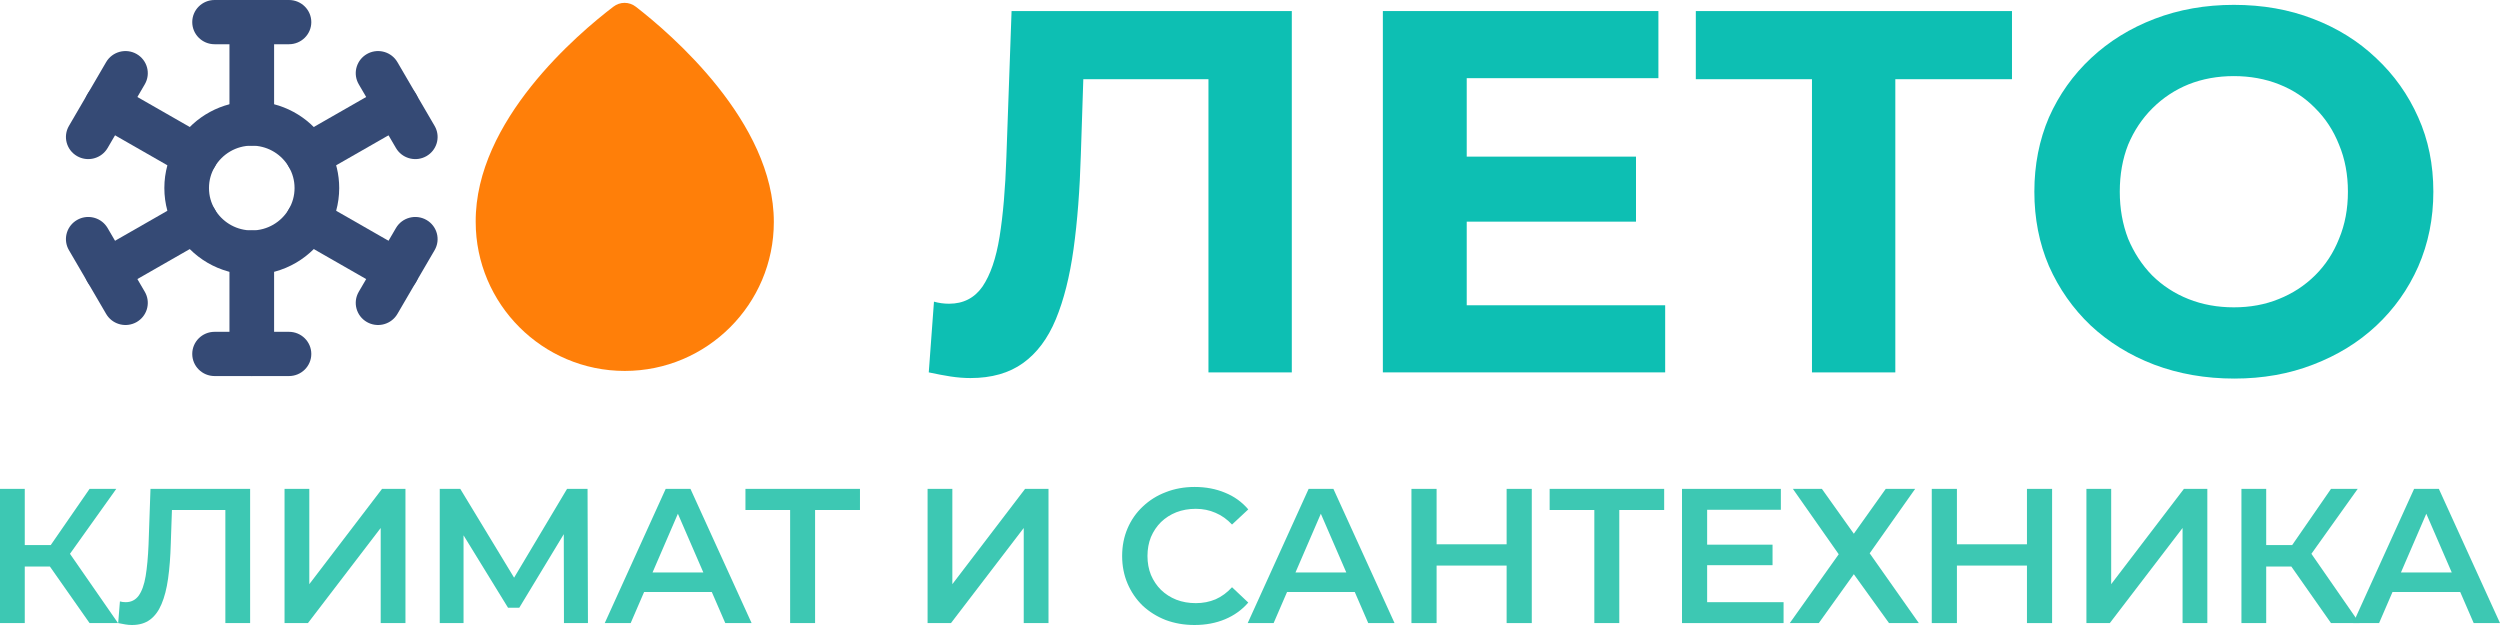 <svg width="180" height="45" viewBox="0 0 180 45" fill="none" xmlns="http://www.w3.org/2000/svg">
<path d="M16.521 8.893V1.593C16.521 0.713 17.241 0 18.128 0C19.016 0 19.735 0.713 19.735 1.593V8.893C19.735 9.772 19.016 10.486 18.128 10.486C17.241 10.486 16.521 9.772 16.521 8.893Z" fill="#354A75"/>
<path d="M16.521 25.483V18.183C16.521 17.304 17.241 16.591 18.128 16.591C19.016 16.591 19.735 17.304 19.735 18.183V25.483C19.735 26.363 19.016 27.076 18.128 27.076C17.241 27.076 16.521 26.363 16.521 25.483Z" fill="#354A75"/>
<path d="M20.806 0C21.694 0 22.414 0.713 22.414 1.593C22.414 2.472 21.694 3.185 20.806 3.185H15.449C14.561 3.185 13.842 2.472 13.842 1.593C13.842 0.713 14.561 0 15.449 0H20.806Z" fill="#354A75"/>
<path d="M20.806 23.891C21.694 23.891 22.414 24.604 22.414 25.484C22.414 26.363 21.694 27.076 20.806 27.076H15.449C14.561 27.076 13.842 26.363 13.842 25.484C13.842 24.604 14.561 23.891 15.449 23.891H20.806Z" fill="#354A75"/>
<path d="M6.303 6.769C6.719 6.055 7.608 5.781 8.351 6.112L8.498 6.186L14.873 9.836L15.011 9.925C15.672 10.397 15.877 11.298 15.461 12.012C15.045 12.726 14.155 13.001 13.412 12.669L13.265 12.595L6.891 8.945L6.752 8.857C6.092 8.384 5.886 7.483 6.303 6.769Z" fill="#354A75"/>
<path d="M20.795 15.065C21.212 14.351 22.101 14.077 22.844 14.408L22.991 14.482L29.366 18.132L29.504 18.22C30.165 18.693 30.37 19.594 29.954 20.308C29.538 21.022 28.647 21.296 27.904 20.965L27.758 20.89L21.383 17.24L21.245 17.152C20.584 16.68 20.379 15.779 20.795 15.065Z" fill="#354A75"/>
<path d="M7.642 4.472C8.087 3.711 9.07 3.45 9.839 3.89C10.607 4.331 10.87 5.305 10.426 6.067L7.747 10.658L7.657 10.795C7.18 11.45 6.271 11.654 5.551 11.241C4.782 10.801 4.519 9.826 4.964 9.065L7.642 4.472Z" fill="#354A75"/>
<path d="M28.509 16.418C28.953 15.656 29.937 15.396 30.705 15.836C31.473 16.276 31.736 17.251 31.292 18.012L28.613 22.604L28.523 22.741C28.047 23.395 27.137 23.599 26.417 23.187C25.648 22.747 25.386 21.772 25.83 21.01L28.509 16.418Z" fill="#354A75"/>
<path d="M21.208 13.539C21.208 12.982 21.061 12.474 20.796 12.016L20.689 11.846C20.129 11.018 19.188 10.486 18.128 10.486C16.997 10.486 16.001 11.092 15.459 12.016C15.194 12.474 15.047 12.982 15.047 13.539C15.047 14.095 15.194 14.604 15.459 15.061L15.566 15.231C16.126 16.059 17.068 16.591 18.128 16.591C19.258 16.591 20.254 15.985 20.796 15.061C21.061 14.604 21.208 14.095 21.208 13.539ZM24.423 13.539C24.423 14.679 24.115 15.736 23.578 16.658L23.576 16.662C22.484 18.525 20.453 19.777 18.128 19.777C15.803 19.777 13.771 18.525 12.679 16.662L12.677 16.658C12.14 15.736 11.833 14.679 11.833 13.539C11.833 12.398 12.14 11.341 12.677 10.419L12.679 10.415L12.896 10.074C14.027 8.402 15.948 7.3 18.128 7.3C20.307 7.3 22.228 8.402 23.36 10.074L23.576 10.415L23.578 10.419L23.769 10.772C24.187 11.607 24.423 12.541 24.423 13.539Z" fill="#354A75"/>
<path d="M27.904 6.112C28.647 5.78 29.538 6.055 29.954 6.769C30.398 7.531 30.135 8.505 29.366 8.945L22.991 12.595C22.222 13.034 21.239 12.773 20.795 12.012C20.352 11.25 20.615 10.276 21.383 9.836L27.758 6.186L27.904 6.112Z" fill="#354A75"/>
<path d="M13.412 14.408C14.155 14.076 15.045 14.351 15.461 15.065C15.905 15.827 15.642 16.8 14.873 17.24L8.498 20.89C7.729 21.33 6.747 21.069 6.303 20.308C5.859 19.546 6.122 18.572 6.891 18.132L13.265 14.482L13.412 14.408Z" fill="#354A75"/>
<path d="M26.417 3.89C27.137 3.478 28.047 3.681 28.523 4.335L28.613 4.472L31.292 9.065L31.367 9.21C31.702 9.946 31.425 10.828 30.705 11.241C29.985 11.654 29.076 11.45 28.599 10.795L28.509 10.658L25.83 6.067L25.755 5.922C25.42 5.186 25.697 4.303 26.417 3.89Z" fill="#354A75"/>
<path d="M5.551 15.836C6.271 15.423 7.18 15.627 7.657 16.281L7.747 16.418L10.426 21.01L10.501 21.155C10.835 21.891 10.559 22.774 9.839 23.187C9.118 23.599 8.209 23.395 7.733 22.741L7.643 22.604L4.964 18.012L4.888 17.867C4.554 17.131 4.83 16.249 5.551 15.836Z" fill="#354A75"/>
<path d="M44.161 0.484C41.644 2.405 34.21 8.673 34.25 15.974C34.25 21.884 39.06 26.707 44.983 26.707C50.906 26.707 55.716 21.897 55.716 15.987C55.729 8.792 48.282 2.418 45.778 0.484C45.301 0.113 44.638 0.113 44.161 0.484Z" fill="#FF7F09"/>
<path d="M160.875 27.257C158.8 27.257 156.874 26.922 155.099 26.253C153.349 25.584 151.824 24.643 150.524 23.429C149.249 22.215 148.249 20.79 147.524 19.155C146.824 17.52 146.474 15.736 146.474 13.804C146.474 11.871 146.824 10.087 147.524 8.452C148.249 6.817 149.262 5.392 150.562 4.178C151.862 2.964 153.387 2.023 155.137 1.354C156.887 0.685 158.787 0.35 160.837 0.35C162.912 0.35 164.812 0.685 166.538 1.354C168.288 2.023 169.8 2.964 171.075 4.178C172.375 5.392 173.388 6.817 174.113 8.452C174.838 10.062 175.201 11.846 175.201 13.804C175.201 15.736 174.838 17.532 174.113 19.192C173.388 20.828 172.375 22.252 171.075 23.466C169.8 24.655 168.288 25.584 166.538 26.253C164.812 26.922 162.925 27.257 160.875 27.257ZM160.837 22.128C162.012 22.128 163.087 21.93 164.062 21.534C165.062 21.137 165.938 20.567 166.688 19.824C167.438 19.081 168.013 18.201 168.413 17.186C168.838 16.17 169.05 15.042 169.05 13.804C169.05 12.565 168.838 11.438 168.413 10.422C168.013 9.406 167.438 8.526 166.688 7.783C165.963 7.04 165.1 6.47 164.1 6.074C163.1 5.677 162.012 5.479 160.837 5.479C159.662 5.479 158.575 5.677 157.575 6.074C156.599 6.47 155.737 7.04 154.987 7.783C154.237 8.526 153.649 9.406 153.224 10.422C152.824 11.438 152.624 12.565 152.624 13.804C152.624 15.018 152.824 16.145 153.224 17.186C153.649 18.201 154.224 19.081 154.949 19.824C155.699 20.567 156.574 21.137 157.575 21.534C158.575 21.93 159.662 22.128 160.837 22.128Z" fill="#0DBFB3"/>
<path d="M130.462 26.811V4.327L131.85 5.702H122.099V0.796H144.863V5.702H135.113L136.463 4.327V26.811H130.462Z" fill="#0DBFB3"/>
<path d="M105.154 11.277H117.792V15.959H105.154V11.277ZM105.604 21.98H119.892V26.811H99.566V0.796H119.405V5.628H105.604V21.98Z" fill="#0DBFB3"/>
<path d="M69.871 27.22C69.421 27.22 68.946 27.183 68.446 27.108C67.971 27.034 67.445 26.935 66.871 26.811L67.246 21.72C67.596 21.819 67.958 21.868 68.333 21.868C69.358 21.868 70.158 21.459 70.733 20.642C71.308 19.799 71.721 18.598 71.971 17.037C72.221 15.476 72.383 13.581 72.458 11.351L72.833 0.796H93.01V26.811H87.009V4.327L88.397 5.702H76.809L78.046 4.253L77.821 11.128C77.746 13.68 77.571 15.947 77.296 17.929C77.021 19.911 76.596 21.596 76.021 22.983C75.446 24.371 74.659 25.424 73.658 26.142C72.658 26.861 71.396 27.22 69.871 27.22Z" fill="#0DBFB3"/>
<path d="M169.427 44.862L173.815 35.199H175.598L180 44.862H178.106L174.331 36.152H175.055L171.294 44.862H169.427ZM171.447 42.626L171.935 41.218H177.2L177.688 42.626H171.447Z" fill="#3DC8B3"/>
<path d="M167.832 44.862L164.531 40.155L165.994 39.258L169.88 44.862H167.832ZM161.383 44.862V35.199H163.166V44.862H161.383ZM162.623 40.79V39.244H165.91V40.79H162.623ZM166.161 40.238L164.503 40.017L167.832 35.199H169.755L166.161 40.238Z" fill="#3DC8B3"/>
<path d="M150.222 44.862V35.199H152.005V42.06L157.242 35.199H158.928V44.862H157.145V38.015L151.907 44.862H150.222Z" fill="#3DC8B3"/>
<path d="M145.941 35.199H147.751V44.862H145.941V35.199ZM140.898 44.862H139.087V35.199H140.898V44.862ZM146.08 40.721H140.745V39.189H146.08V40.721Z" fill="#3DC8B3"/>
<path d="M129.087 35.199H131.176L133.475 38.429L135.773 35.199H137.89L134.617 39.837L138.155 44.862H136.01L133.475 41.342L130.953 44.862H128.864L132.388 39.906L129.087 35.199Z" fill="#3DC8B3"/>
<path d="M122.775 39.216H127.623V40.693H122.775V39.216ZM122.914 43.357H128.417V44.862H121.104V35.199H128.222V36.704H122.914V43.357Z" fill="#3DC8B3"/>
<path d="M114.792 44.862V36.276L115.224 36.718H111.574V35.199H119.82V36.718H116.171L116.589 36.276V44.862H114.792Z" fill="#3DC8B3"/>
<path d="M108.477 35.199H110.288V44.862H108.477V35.199ZM103.435 44.862H101.624V35.199H103.435V44.862ZM108.616 40.721H103.281V39.189H108.616V40.721Z" fill="#3DC8B3"/>
<path d="M89.835 44.862L94.222 35.199H96.005L100.407 44.862H98.513L94.738 36.152H95.462L91.701 44.862H89.835ZM91.854 42.626L92.342 41.218H97.607L98.095 42.626H91.854Z" fill="#3DC8B3"/>
<path d="M86.003 45C85.26 45 84.569 44.88 83.928 44.641C83.296 44.393 82.744 44.048 82.27 43.606C81.806 43.155 81.444 42.626 81.184 42.019C80.924 41.411 80.794 40.748 80.794 40.031C80.794 39.313 80.924 38.65 81.184 38.043C81.444 37.436 81.811 36.911 82.284 36.469C82.758 36.019 83.31 35.673 83.942 35.434C84.573 35.186 85.265 35.061 86.017 35.061C86.816 35.061 87.545 35.199 88.204 35.475C88.864 35.742 89.421 36.143 89.876 36.676L88.706 37.767C88.353 37.39 87.958 37.109 87.522 36.925C87.085 36.732 86.612 36.635 86.101 36.635C85.59 36.635 85.121 36.718 84.694 36.883C84.276 37.049 83.909 37.284 83.594 37.587C83.287 37.891 83.046 38.25 82.869 38.664C82.702 39.078 82.618 39.534 82.618 40.031C82.618 40.528 82.702 40.983 82.869 41.397C83.046 41.811 83.287 42.17 83.594 42.474C83.909 42.778 84.276 43.012 84.694 43.178C85.121 43.344 85.59 43.426 86.101 43.426C86.612 43.426 87.085 43.334 87.522 43.15C87.958 42.957 88.353 42.667 88.706 42.281L89.876 43.385C89.421 43.91 88.864 44.31 88.204 44.586C87.545 44.862 86.811 45 86.003 45Z" fill="#3DC8B3"/>
<path d="M66.786 44.862V35.199H68.569V42.06L73.806 35.199H75.492V44.862H73.709V38.015L68.471 44.862H66.786Z" fill="#3DC8B3"/>
<path d="M56.889 44.862V36.276L57.321 36.718H53.672V35.199H61.918V36.718H58.268L58.686 36.276V44.862H56.889Z" fill="#3DC8B3"/>
<path d="M43.542 44.862L47.93 35.199H49.713L54.115 44.862H52.22L48.445 36.152H49.17L45.409 44.862H43.542ZM45.562 42.626L46.05 41.218H51.315L51.802 42.626H45.562Z" fill="#3DC8B3"/>
<path d="M31.662 44.862V35.199H33.139L37.415 42.253H36.621L40.828 35.199H42.304L42.332 44.862H40.605L40.591 37.864H40.953L37.387 43.758H36.579L32.958 37.864H33.375V44.862H31.662Z" fill="#3DC8B3"/>
<path d="M20.487 44.862V35.199H22.27V42.06L27.507 35.199H29.193V44.862H27.41V38.015L22.172 44.862H20.487Z" fill="#3DC8B3"/>
<path d="M9.498 45C9.34 45 9.182 44.986 9.024 44.959C8.866 44.931 8.694 44.899 8.509 44.862L8.634 43.302C8.764 43.339 8.903 43.357 9.052 43.357C9.442 43.357 9.753 43.201 9.985 42.888C10.217 42.566 10.384 42.097 10.487 41.48C10.589 40.863 10.658 40.104 10.696 39.202L10.835 35.199H18.009V44.862H16.226V36.276L16.643 36.718H12.005L12.395 36.262L12.297 39.133C12.27 40.09 12.205 40.932 12.102 41.66C12 42.386 11.842 42.998 11.629 43.495C11.425 43.983 11.151 44.356 10.807 44.613C10.463 44.871 10.027 45 9.498 45Z" fill="#3DC8B3"/>
<path d="M6.449 44.862L3.148 40.155L4.611 39.258L8.497 44.862H6.449ZM0 44.862V35.199H1.783V44.862H0ZM1.24 40.79V39.244H4.527V40.79H1.24ZM4.778 40.238L3.12 40.017L6.449 35.199H8.372L4.778 40.238Z" fill="#3DC8B3"/>
</svg>
